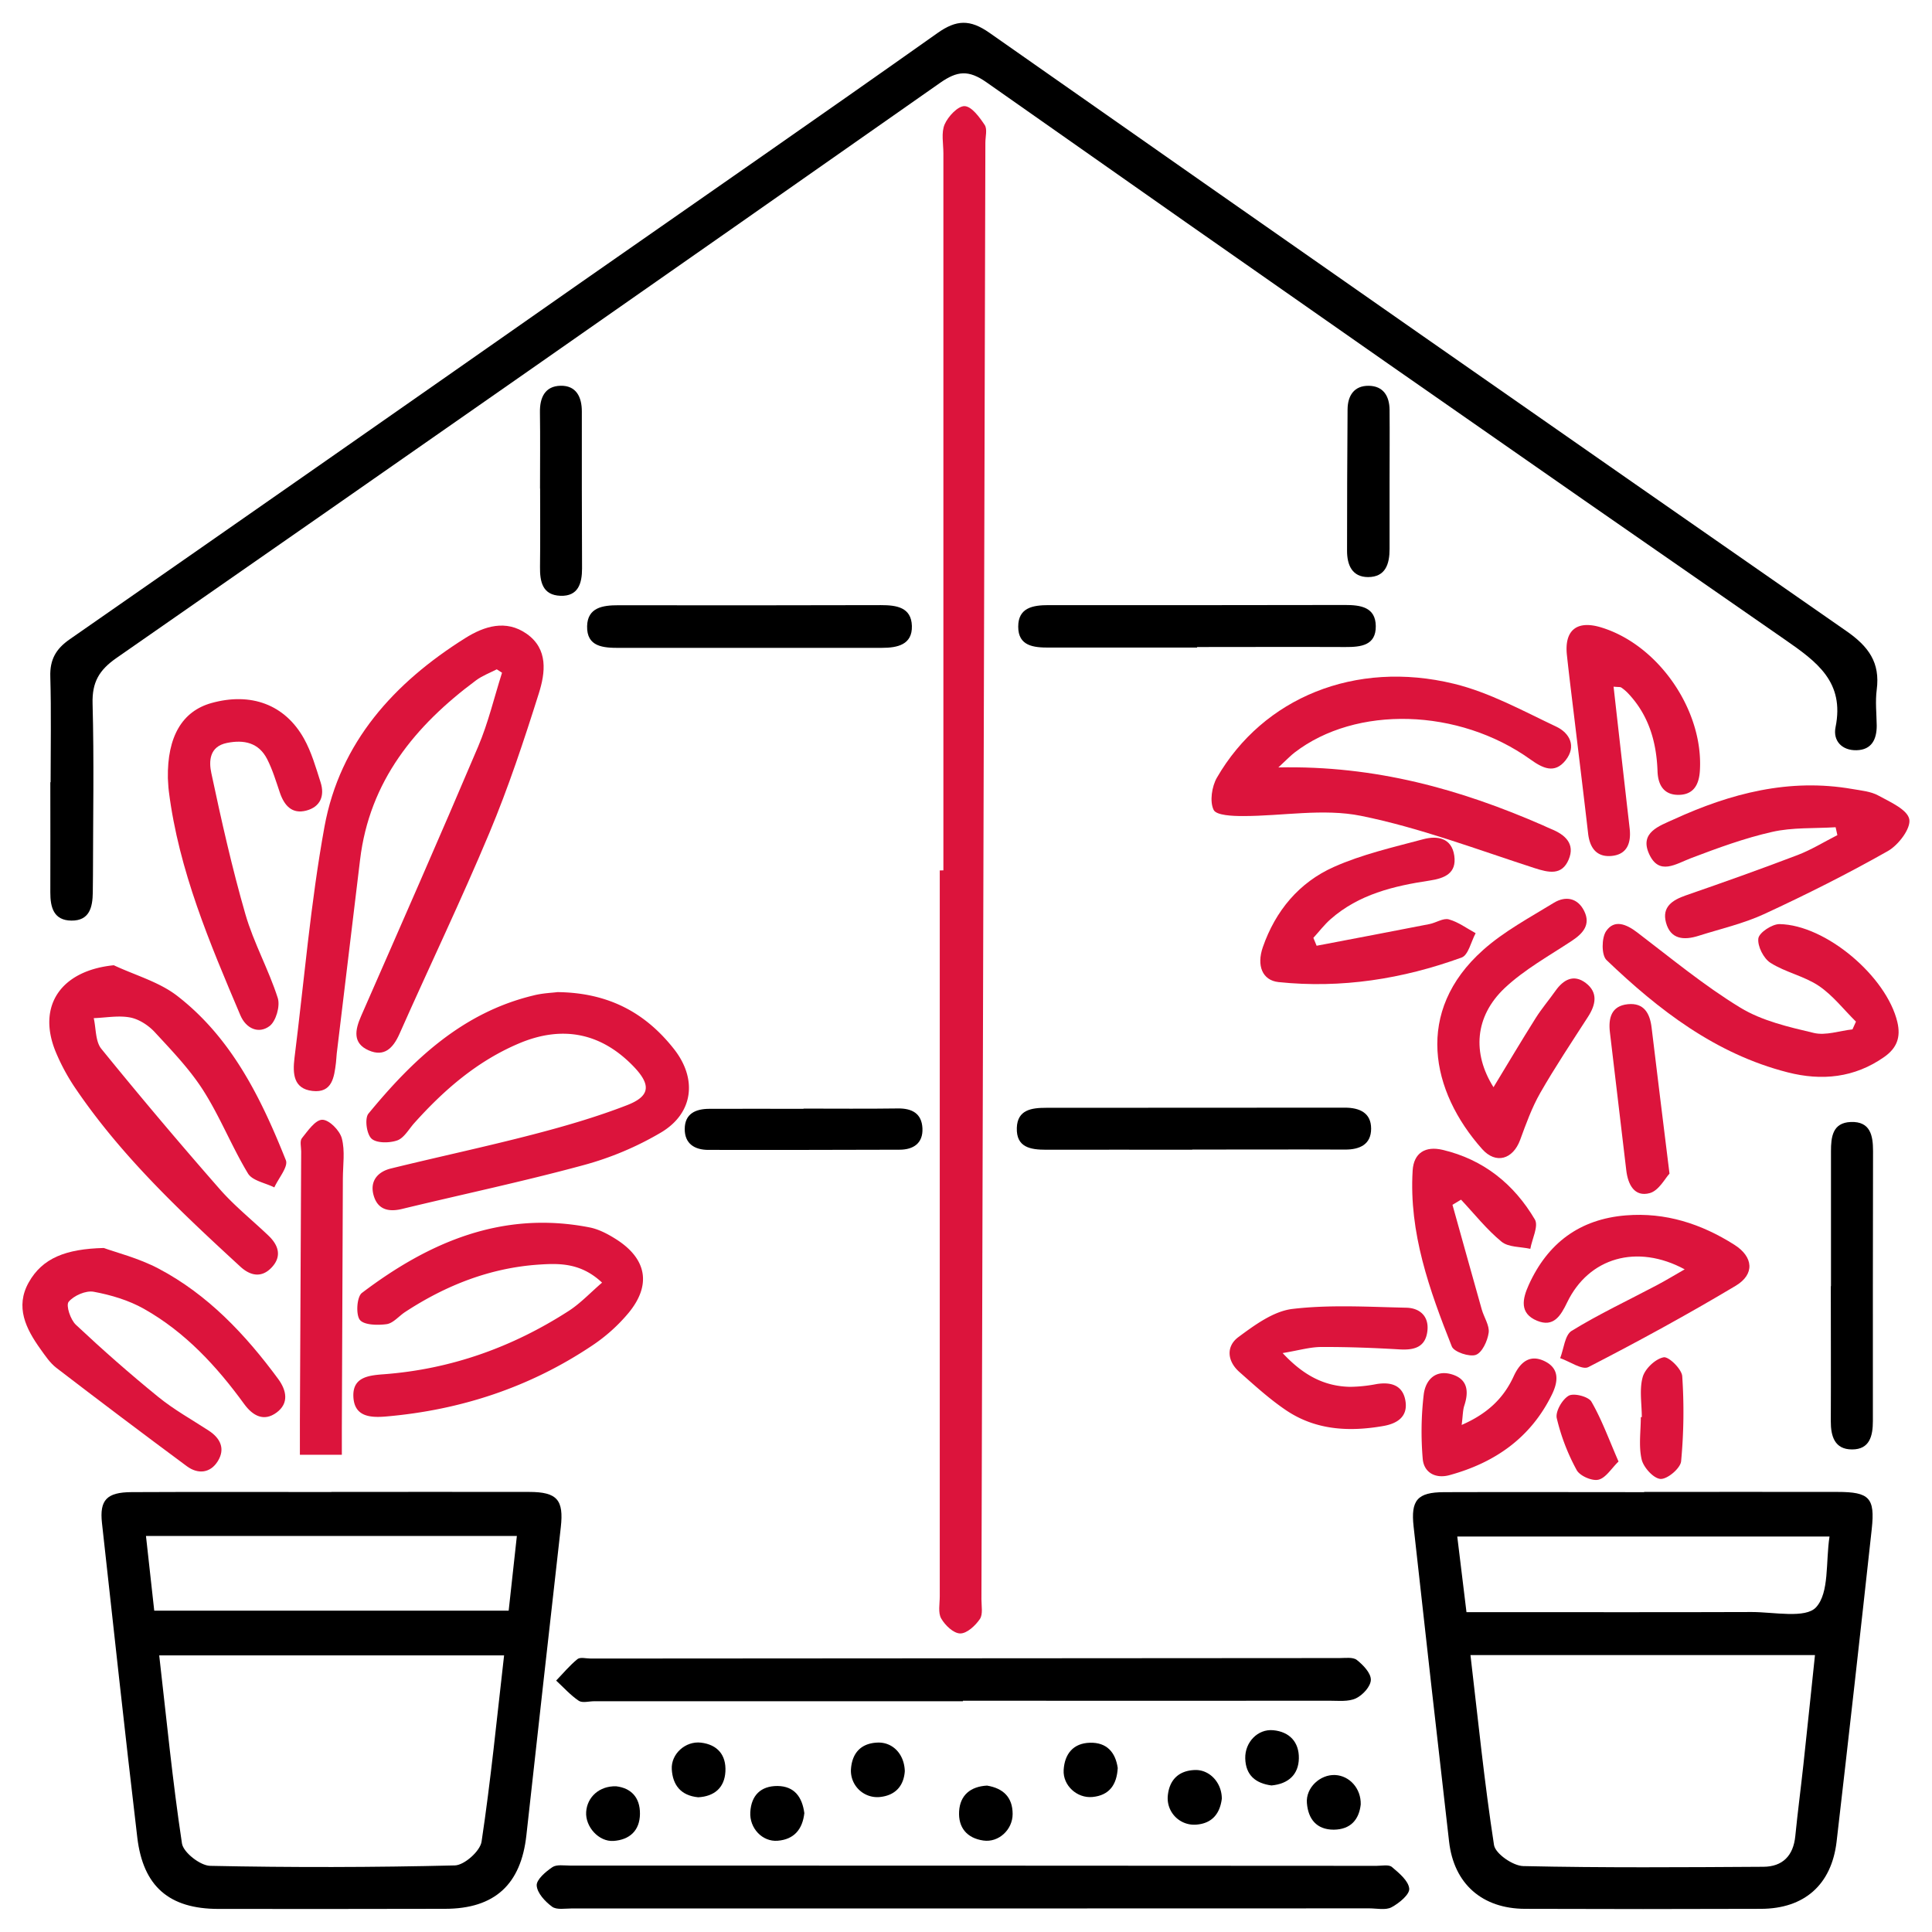 <svg id="Layer_1" data-name="Layer 1" xmlns="http://www.w3.org/2000/svg" viewBox="0 0 1080 1080"><defs><style>.cls-1{fill:#dc143c;}</style></defs><path d="M28.29,437.27c0-19.69.4-39.39-.17-59.07-.28-9.45,3.11-15.45,10.82-20.81q143.37-99.74,286.41-199.92c66.27-46.28,132.73-92.29,198.72-139,10.6-7.5,18.19-7.72,29-.16Q792.22,186,1032.1,352.74c12.46,8.65,19,17.63,17,32.82-.87,6.59-.09,13.39,0,20.09,0,7.7-2.85,13.5-11.23,13.73-8.21.22-13.33-5.28-11.79-12.85,5.14-25.34-10.37-36.56-28.52-49.14Q773.93,202.49,551.45,46c-10-7-16.29-6.45-25.94.32Q295.64,207.52,65.09,367.83c-9.7,6.74-13.67,13.57-13.34,25.48.86,31.81.25,63.67.22,95.51,0,3.35-.06,6.7-.1,10.05-.1,8.2-1.78,15.84-11.91,15.75-9.94-.08-11.86-7.39-11.83-15.77.09-20.53,0-41.06,0-61.58Z"/><path d="M185.28,834c36.83,0,73.66-.08,110.5,0,15.74,0,19.43,4.49,17.71,19.74q-9.72,86.06-19.23,172.13c-3,27.5-17.67,41.12-45.43,41.17q-63.4.14-126.81.06c-27.4-.05-42-12.5-45.27-39.91C69.82,968.66,63.49,910,57,851.36c-1.41-12.82,2.66-17.18,16.51-17.25,37.25-.18,74.5-.06,111.74-.06ZM89,925.37c4.09,35.65,7.48,70.53,12.72,105.14.76,5,10.21,12.4,15.76,12.51q68.38,1.43,136.79-.24c5.29-.13,14.14-8,14.93-13.29,5.15-34.23,8.52-68.74,12.59-104.12Zm-2.75-25H284.35c1.56-14.25,3-27.73,4.58-41.75H81.6C83.19,873,84.68,886.47,86.22,900.37Z"/><path d="M919.08,834c36,0,72.08-.08,108.11,0,17.82,0,21,3.31,19.14,20.64q-9.54,87.45-19.66,174.85c-2.84,24.16-18.11,37.47-42.19,37.56q-66,.24-132,0c-24-.1-39.73-14-42.43-37.54q-10.11-88-19.83-176.09c-1.66-14.85,2.1-19.23,17-19.29,37.29-.13,74.58,0,111.87,0ZM822,925.21c4.23,36,7.77,71.23,13.16,106.17.75,4.83,10.59,11.65,16.35,11.77,44.72,1,89.48.66,134.22.39,10.76-.06,16.76-6.17,17.85-17.14,1.32-13.31,3.08-26.58,4.52-39.88,2.19-20.17,4.27-40.36,6.48-61.31Zm200.73-66.28H814.62c1.78,14.6,3.42,28.09,5.15,42.27h15.09c48.14,0,96.28.1,144.42-.07,12.42,0,30.07,3.78,35.94-2.68C1022.66,890.26,1020.52,873.37,1022.71,858.93Z"/><path class="cls-1" d="M527.36,486.54q0-200.42,0-400.84c0-5.44-1.3-11.52.69-16.15,1.92-4.45,7.41-10.33,11.16-10.22,3.94.13,8.35,6.18,11.24,10.52,1.56,2.34.39,6.52.38,9.87Q549.76,486.83,548.63,894c0,3.76.93,8.4-.88,11.06-2.51,3.68-7.23,8.1-11,8.05s-8.45-4.58-10.62-8.37c-1.84-3.21-.8-8.15-.8-12.33q0-202.92,0-405.83Z"/><path class="cls-1" d="M277.7,374.16c-3.89,2-8.13,3.59-11.61,6.17-34.1,25.33-59.54,56.31-64.81,100.31Q194.8,534.84,188.23,589c-.2,1.66-.2,3.35-.42,5-1,8.12-2.07,17.15-13.21,15.84-10.63-1.25-11-9.76-10-18.28,5.42-43.17,9-86.68,16.78-129.41,8.63-47.26,39-80.55,78.76-105.49,10.59-6.63,22.69-10.48,34.25-2.37,12.19,8.55,10.45,21.78,6.83,33.28-8.29,26.31-17,52.6-27.64,78-15.83,37.82-33.62,74.81-50.24,112.31-3.6,8.12-8.57,13.1-17.24,9.29-9.09-4-7.65-11.4-4.25-19.17,22-50.18,44.08-100.33,65.48-150.77,5.61-13.22,8.94-27.42,13.31-41.17Z"/><path d="M543.16,1066.84q-111.78,0-223.56,0c-3.75,0-8.47.91-11-1-3.87-2.84-8.31-7.61-8.58-11.81-.21-3.31,5-7.73,8.76-10.27,2.39-1.61,6.49-.89,9.82-.89q225.45,0,450.89.15c2.92,0,6.78-.86,8.58.63,4,3.37,9.3,7.75,9.7,12.11.3,3.26-5.69,8.18-9.91,10.42-3.31,1.75-8.2.61-12.38.61Z"/><path d="M538.29,951H332.17c-2.93,0-6.62,1.1-8.64-.26-4.64-3.13-8.47-7.45-12.63-11.29,3.92-4.05,7.55-8.47,11.91-12,1.55-1.24,4.87-.31,7.39-.31q209.25-.15,418.52-.27c3.32,0,7.58-.66,9.77,1.07,3.53,2.78,7.87,7.32,7.82,11.06s-4.56,8.61-8.33,10.38c-4.23,2-9.83,1.32-14.83,1.33q-102.43.09-204.86,0Z"/><path class="cls-1" d="M714.62,429c54.32-1.17,101.85,12.27,147.85,32.35,1.53.67,3,1.42,4.58,2.05,7.82,3.17,13.64,8.25,9.81,17.18s-11.11,7.26-19.15,4.66c-32.12-10.4-64-22.52-96.91-29.18-21.11-4.26-43.93.14-66,.12-5.73,0-14.88-.34-16.38-3.46-2.28-4.71-1-13.05,1.84-18,25.86-44.73,77.38-65.91,132.51-52.49,19.88,4.83,38.53,15.15,57.25,24,7.36,3.49,11.38,10.9,5.18,18.75s-12.91,4.4-19.69-.45c-40.15-28.73-97.48-30.31-131.87-3.82C721.44,422.39,719.49,424.48,714.62,429Z"/><path class="cls-1" d="M311.59,554.6c28.82.3,49.39,11.73,65.24,31.91,13,16.6,10.8,35.71-7.2,46.49A175.08,175.08,0,0,1,326,651.37c-33.51,9.1-67.54,16.28-101.3,24.45-7.75,1.87-13.68.19-15.87-7.71s2.31-13.11,9.71-14.92c26.41-6.49,53-12.15,79.36-19,17.77-4.62,35.52-9.76,52.61-16.39,13.1-5.07,13.47-11.41,3.68-21.62C336,577.3,314.32,573,290,583.33c-23.28,9.88-41.79,25.93-58.43,44.49-3.07,3.43-5.7,8.34-9.54,9.69-4.35,1.52-11.54,1.59-14.34-1s-3.92-11.34-1.71-14c24.75-30.09,52.52-56.45,92.06-66C303.31,555.13,308.8,555,311.59,554.6Z"/><path class="cls-1" d="M63.61,539.58c11.86,5.56,25.17,9.24,35.3,17,30.49,23.51,47,57.16,60.89,92,1.44,3.63-4.14,10.06-6.45,15.19-5-2.52-12.26-3.71-14.72-7.78-9.06-15-15.55-31.56-24.93-46.31-7.54-11.86-17.53-22.25-27.13-32.64-3.53-3.83-8.78-7.28-13.76-8.25-6.54-1.26-13.59.12-20.41.36,1.32,5.79.89,13,4.24,17.14Q89,626.12,122.81,664.7c8.23,9.4,18.14,17.32,27.24,26,5.56,5.29,7.63,11.45,2,17.62s-12,5-17.72-.28c-33.29-30.6-66.24-61.56-91.87-99.23a115.07,115.07,0,0,1-11.35-20.89C20.55,562.14,34.2,542.52,63.61,539.58Z"/><path class="cls-1" d="M336.56,717c-11.7-11-23.6-10.87-35.21-10.09-27.35,1.82-52.09,11.58-74.89,26.51-3.5,2.29-6.67,6.29-10.36,6.79-5,.69-12.77.54-15-2.48s-1.65-12.85,1.24-15c37.56-28.47,78.64-46.11,127.18-36.61,5.19,1,10.28,3.71,14.82,6.58,17.17,10.88,19.94,25.51,7.09,41.15A95.3,95.3,0,0,1,331,752.19c-34.79,23.3-73.39,36-115.07,39.63-9.13.79-18,.11-18.4-11.31-.33-10.6,8.32-11.64,16.85-12.28,37.52-2.79,71.94-15.05,103.45-35.36C324.34,728.7,329.75,722.86,336.56,717Z"/><path class="cls-1" d="M58,697.63c6.78,2.48,19.48,5.63,30.7,11.56,27.53,14.54,48.45,36.76,66.75,61.58,4.8,6.51,6.17,13.69-.86,18.87s-13.23,1.91-18.12-4.81c-15.38-21.16-33-40.22-56-53.18-8.51-4.8-18.44-7.76-28.1-9.55-4.38-.81-11.07,2.12-14,5.62-1.62,2,1,10,4.07,12.85,14.9,14,30.24,27.49,46.08,40.36,8.72,7.09,18.7,12.63,28.16,18.8,6.56,4.28,9.32,10.15,5.12,17s-11.14,7.5-17.38,2.88q-36.72-27.2-72.95-55c-3.55-2.74-6.21-6.78-8.88-10.5-8.11-11.33-14.21-23.53-6.55-37.2S36.81,698.16,58,697.63Z"/><path class="cls-1" d="M1026.12,462.43c-11.87.75-24.07,0-35.53,2.62-15.38,3.47-30.38,9-45.16,14.6-8.72,3.32-17.95,9.93-23.53-2.2s5.67-15.72,13.82-19.45c31.7-14.51,64.5-23.09,99.74-16.94,4.92.86,10.27,1.31,14.51,3.63,6.57,3.59,16.29,7.86,17.33,13.26,1,5.14-6.09,14.48-12,17.81-22.45,12.71-45.59,24.32-69,35.15-11.67,5.4-24.5,8.31-36.85,12.23-8.07,2.56-15.62,2.06-18.16-7.45-2.33-8.73,3.57-12.55,11.12-15.17,20.91-7.24,41.77-14.65,62.45-22.54,7.71-2.94,14.84-7.38,22.24-11.14C1026.77,465.37,1026.45,463.9,1026.12,462.43Z"/><path class="cls-1" d="M1037.49,571.1c-6.86-6.77-12.92-14.7-20.78-20-8.19-5.5-18.66-7.56-27-12.87-3.86-2.44-7.35-9.34-6.78-13.65.43-3.25,7.65-8,11.78-8,26,.4,59.93,29.36,65.92,54.75,2,8.43-.21,14.5-7.31,19.5-16.66,11.73-35,13.48-54,8.62-40.25-10.28-72-34.76-101.27-62.78-2.87-2.75-2.8-12.37-.22-16.16,4.58-6.72,11.29-3.93,17.39.72,18.93,14.42,37.39,29.73,57.64,42.06,12.13,7.39,27,10.8,41.12,14.14,6.66,1.57,14.35-1.22,21.57-2C1036.17,574,1036.83,572.56,1037.49,571.1Z"/><path class="cls-1" d="M93.84,435c-.4-23.32,8.08-37.44,24.36-42,22-6.12,41,.74,51.7,19.85,4.22,7.55,6.66,16.17,9.32,24.5,2.39,7.49-.12,13.71-8,15.77-8,2.11-12.34-2.85-14.78-10.05-2.14-6.32-4.08-12.8-7.09-18.7-4.7-9.21-12.9-11-22.5-9.06-9.93,2-10.1,10.37-8.73,16.79,5.63,26.49,11.57,53,19.07,79,4.62,16,13,30.9,18.08,46.79,1.45,4.49-1,13-4.61,15.71-6.08,4.53-13.12,1.39-16.27-6-17.17-40.49-34.43-81-40-125.17C94,439.54,94,436.6,93.84,435Z"/><path class="cls-1" d="M834.88,607.76c8-13.17,15.6-26,23.53-38.58,3.33-5.3,7.43-10.1,11.05-15.22,4.46-6.34,10.2-9.6,17-4.46,7,5.32,5.6,12.15,1.24,18.91-9.06,14.06-18.36,28-26.66,42.48-4.72,8.25-8,17.4-11.29,26.37-4,10.8-13.54,13.71-21.23,5.07-28.74-32.28-38-77,.59-111.32,11.7-10.43,26-18.06,39.5-26.34,6.57-4,13.37-2.76,17,4.67s-.55,12.36-6.84,16.52C865.91,534.37,852.07,542,841,552.45,824.39,568.26,822.93,588.81,834.88,607.76Z"/><path class="cls-1" d="M941.75,709.57c-26.69-14.41-53.61-6.57-65.7,18.47-3.59,7.43-7.53,14.11-16.81,10.27-10-4.12-8.2-12.26-4.62-20.13,10.61-23.33,28.45-36.67,54.22-38.77,22.18-1.81,42.24,4.72,60.71,16.44,10.59,6.72,11.51,16.46.7,22.92-26.91,16.08-54.47,31.11-82.34,45.45-3.48,1.79-10.43-3.17-15.77-5,2.06-5.24,2.6-12.93,6.43-15.27,15.3-9.39,31.65-17.07,47.55-25.48C931.2,715.79,936.12,712.79,941.75,709.57Z"/><path class="cls-1" d="M736,528.68c21-4,42.07-8,63.09-12.12,3.68-.72,7.68-3.48,10.8-2.63,5.3,1.46,10,5,15,7.73-2.55,4.68-4.06,12.23-7.82,13.6-33,12-67.23,17.4-102.41,13.73-9-1-12.31-9.2-8.72-19.55,7.07-20.35,20.31-36.17,39.66-44.8,15.84-7.07,33.16-11,50-15.51,7.8-2.09,15.9-.83,17.35,9.2,1.42,9.85-5.35,12.64-13.81,13.92-20,3-39.56,7.68-55.34,21.58-3.53,3.11-6.43,6.94-9.62,10.44Q735.08,526.48,736,528.68Z"/><path class="cls-1" d="M902,383.85c2.35,20.88,4.66,41.39,7,61.9.65,5.82,1.35,11.64,2,17.47.89,8.15-1.51,14.66-10.57,15.29-8.14.56-11.77-4.83-12.66-12.55-2.34-20.38-4.85-40.74-7.29-61.11-1.54-12.89-3.18-25.76-4.57-38.67-1.49-13.85,5.52-19.53,18.89-15.53,32.21,9.65,57.58,46.42,55.44,80.26-.48,7.6-3.43,13.3-11.78,13.42s-11.62-5.5-11.89-13.17c-.57-16.41-4.89-31.38-16.48-43.61a23.51,23.51,0,0,0-3.81-3.23C905.65,383.94,904.69,384.12,902,383.85Z"/><path d="M669.18,362H586.29c-8.42,0-17.14-.79-17.1-11.73,0-10.65,8.31-12,17-12q82.89.07,165.78-.08c8.69,0,17,1.23,17.1,11.81.13,10.87-8.4,11.72-17,11.69-27.63-.12-55.26,0-82.89,0Z"/><path class="cls-1" d="M717,756.37c11.61,12.48,23.26,18.56,37.62,18.88a82.53,82.53,0,0,0,14.9-1.55c8.12-1.31,14.72.68,16.14,9.46s-4.6,12.66-12.47,14c-19.1,3.32-37.75,2.32-54.27-8.82-9.28-6.26-17.66-13.93-26.08-21.38-6.87-6.07-7.56-14.35-.54-19.54,9.11-6.74,19.6-14.46,30.22-15.72,21-2.48,42.4-1.14,63.62-.68,7.51.17,12.79,4.76,11.77,13.11-1.1,9.09-7.47,10.67-15.59,10.19-14.57-.86-29.18-1.41-43.77-1.34C732.2,753,725.83,754.93,717,756.37Z"/><path d="M418.93,362.17q-36.4,0-72.81,0c-8.81,0-18.21-.5-17.92-12.17.26-10.39,8.73-11.67,17.39-11.66q73.44.12,146.87-.07c8.67,0,17,1.19,17.29,11.66s-8.09,12.23-16.76,12.22Q456,362.11,418.93,362.17Z"/><path d="M666.47,642.71c-27.22,0-54.44-.07-81.66,0-8.75,0-16.77-1.27-16.4-12.26.35-10.2,8.42-11.17,16.39-11.18q83.51,0,167-.08c8.2,0,14.66,2.87,14.67,11.7s-6.31,11.77-14.59,11.73c-28.47-.12-56.95,0-85.42,0Z"/><path class="cls-1" d="M191.09,813.22H167.64c0-6.57,0-12.68,0-18.8q.35-75.37.72-150.76c0-2.51-.86-5.81.39-7.38,3.29-4.11,7.52-10.31,11.4-10.33s9.77,6,10.93,10.4c1.87,7,.61,14.95.58,22.48q-.25,69.74-.57,139.46C191.07,802.82,191.09,807.35,191.09,813.22Z"/><path class="cls-1" d="M811.94,673.49c5.45,19.51,10.86,39,16.37,58.51,1.25,4.41,4.42,9,3.86,13-.63,4.59-3.65,11.14-7.19,12.39s-12.19-1.61-13.42-4.73c-12.49-31.54-24-63.54-21.88-98.32.61-10,7.26-13.81,16.74-11.57,22.84,5.38,39.9,19.14,51.58,38.93,2.17,3.68-1.55,10.84-2.54,16.4-5.46-1.21-12.25-.81-16.11-4-8.34-6.86-15.17-15.55-22.62-23.48Z"/><path d="M1023.53,719q0-37.71,0-75.41c0-8,.86-16,11.08-16.39,10.92-.4,12.44,7.51,12.43,16.31q-.15,75.4-.09,150.82c0,8.34-1.76,15.95-11.67,15.91-9.7,0-11.89-7.35-11.85-15.83.12-25.14,0-50.27,0-75.41Z"/><path d="M449.19,619.71c17.57,0,35.15.17,52.73-.08,8-.11,13.33,2.88,13.73,11.06.4,8.35-5,12-12.84,12q-53.38.18-106.78.11c-7.72,0-13.32-3.43-13.26-11.74.05-8.57,6.17-11.19,13.69-11.22,17.57-.08,35.15,0,52.72,0Z"/><path class="cls-1" d="M817.08,796.55c14.48-6.3,23.49-15,29.08-27.22,3.68-8,9.2-12.61,17.72-8.2,8,4.14,7.09,11.41,3.63,18.47-11.84,24.16-31.87,38.06-57.19,45-7.81,2.15-14.29-1.35-15-9a178.76,178.76,0,0,1,.55-36.05c1-8.15,6.58-14.16,16-11.19,8.65,2.74,9.25,9.59,6.69,17.37C817.7,788.34,817.76,791.3,817.08,796.55Z"/><path d="M301.88,273.07c0-14.2.16-28.4-.05-42.6-.13-8.26,2.85-14.63,11.5-14.83s11.93,6.11,11.92,14.38q-.06,43.86.12,87.71c0,8.41-2.14,15.69-12.1,15.32s-11.5-7.78-11.4-16.12c.19-14.62.06-29.24.06-43.86Z"/><path d="M776.78,269.25c0,12.54,0,25.09,0,37.63,0,8.39-2.25,15.69-12,15.71-8.93,0-11.78-6.75-11.77-14.7q0-39.51.29-79c.06-7.71,3.65-13.33,11.83-13.23s11.58,5.79,11.65,13.47c.12,13.38,0,26.76,0,40.13Z"/><path class="cls-1" d="M933.26,656.06c-2.35,2.47-5.92,9.49-11,10.89-8.58,2.35-12.22-4.75-13.16-12.73-3-25.73-6.15-51.45-9.15-77.18-.92-7.86.74-14.75,10-15.68,9-.91,12.34,5,13.31,13.09C926.33,600.17,929.55,625.88,933.26,656.06Z"/><path class="cls-1" d="M917.78,792.17c0-7.52-1.46-15.46.51-22.42,1.32-4.66,7.08-10.12,11.69-11,2.83-.56,10.13,6.58,10.4,10.59a294.53,294.53,0,0,1-.63,47.52c-.37,3.89-7.55,10-11.42,9.87s-9.57-6.38-10.62-10.84c-1.77-7.52-.49-15.76-.49-23.7Z"/><path class="cls-1" d="M904.77,817c-4,3.85-7.09,9.18-11.23,10.16-3.58.85-10.42-2.13-12.17-5.39a115.8,115.8,0,0,1-11.13-29c-.84-3.7,3.06-10.51,6.69-12.56,2.87-1.62,11,.47,12.67,3.32C895.35,793.45,899.31,804.47,904.77,817Z"/><path d="M551.75,998.16c9.07,1.5,14.31,6.52,14.32,15.88,0,8.81-7.85,16.06-16.36,14.83-9.15-1.31-14.11-7.22-13.56-16.34S542.62,998.66,551.75,998.16Z"/><path d="M710.75,998.08c-8.71-1.17-14.43-5.59-14.65-15.18-.2-9,7-16.49,15.6-15.7,9.27.86,14.52,6.75,14.37,15.73S720.26,997.21,710.75,998.08Z"/><path d="M505.79,990.08c-.53,7.81-4.86,13.64-14.23,14.49a14.75,14.75,0,0,1-15.88-15.33c.54-9,5.34-14.73,14.83-15.12C498.88,973.77,505.5,980.37,505.79,990.08Z"/><path d="M683,1005.49c-1,8.09-5.25,14-14.75,14.52a14.8,14.8,0,0,1-15.48-15.75c.72-9.14,6-14.53,15.26-14.81C676.19,989.21,683,996.49,683,1005.49Z"/><path d="M760.66,1008.7c-.94,8.44-5.62,14-15.09,14.1-9.63,0-14.3-6-15-14.88-.71-8.53,7.35-16.06,15.78-15.67C754.39,992.63,760.88,999.76,760.66,1008.7Z"/><path d="M449.63,1013.55c-1,9-5.7,14.71-14.93,15.44-8.53.68-15.8-7-15.28-16,.55-9.37,5.87-14.64,15.18-14.61C444.16,998.47,448.45,1004.66,449.63,1013.55Z"/><path d="M390.32,1004.69c-9.76-.94-14.28-6.86-14.79-15.66-.5-8.59,7.69-15.9,16.3-14.88,9.28,1.1,14.14,6.92,13.68,16.08S399.28,1004.19,390.32,1004.69Z"/><path d="M624.82,988.32c-.52,9.36-4.7,15.3-14.13,16.21-8.64.82-16.61-6.46-16.1-15.1.53-8.94,5.33-15,14.74-15.23S623.57,979.6,624.82,988.32Z"/><path d="M344.48,998.55c8.2,1,13.35,6.12,13.26,15.42s-5.74,14.5-14.77,15.12c-8.26.56-15.85-7.95-15.3-16.22S335,998.25,344.48,998.55Z"/></svg>